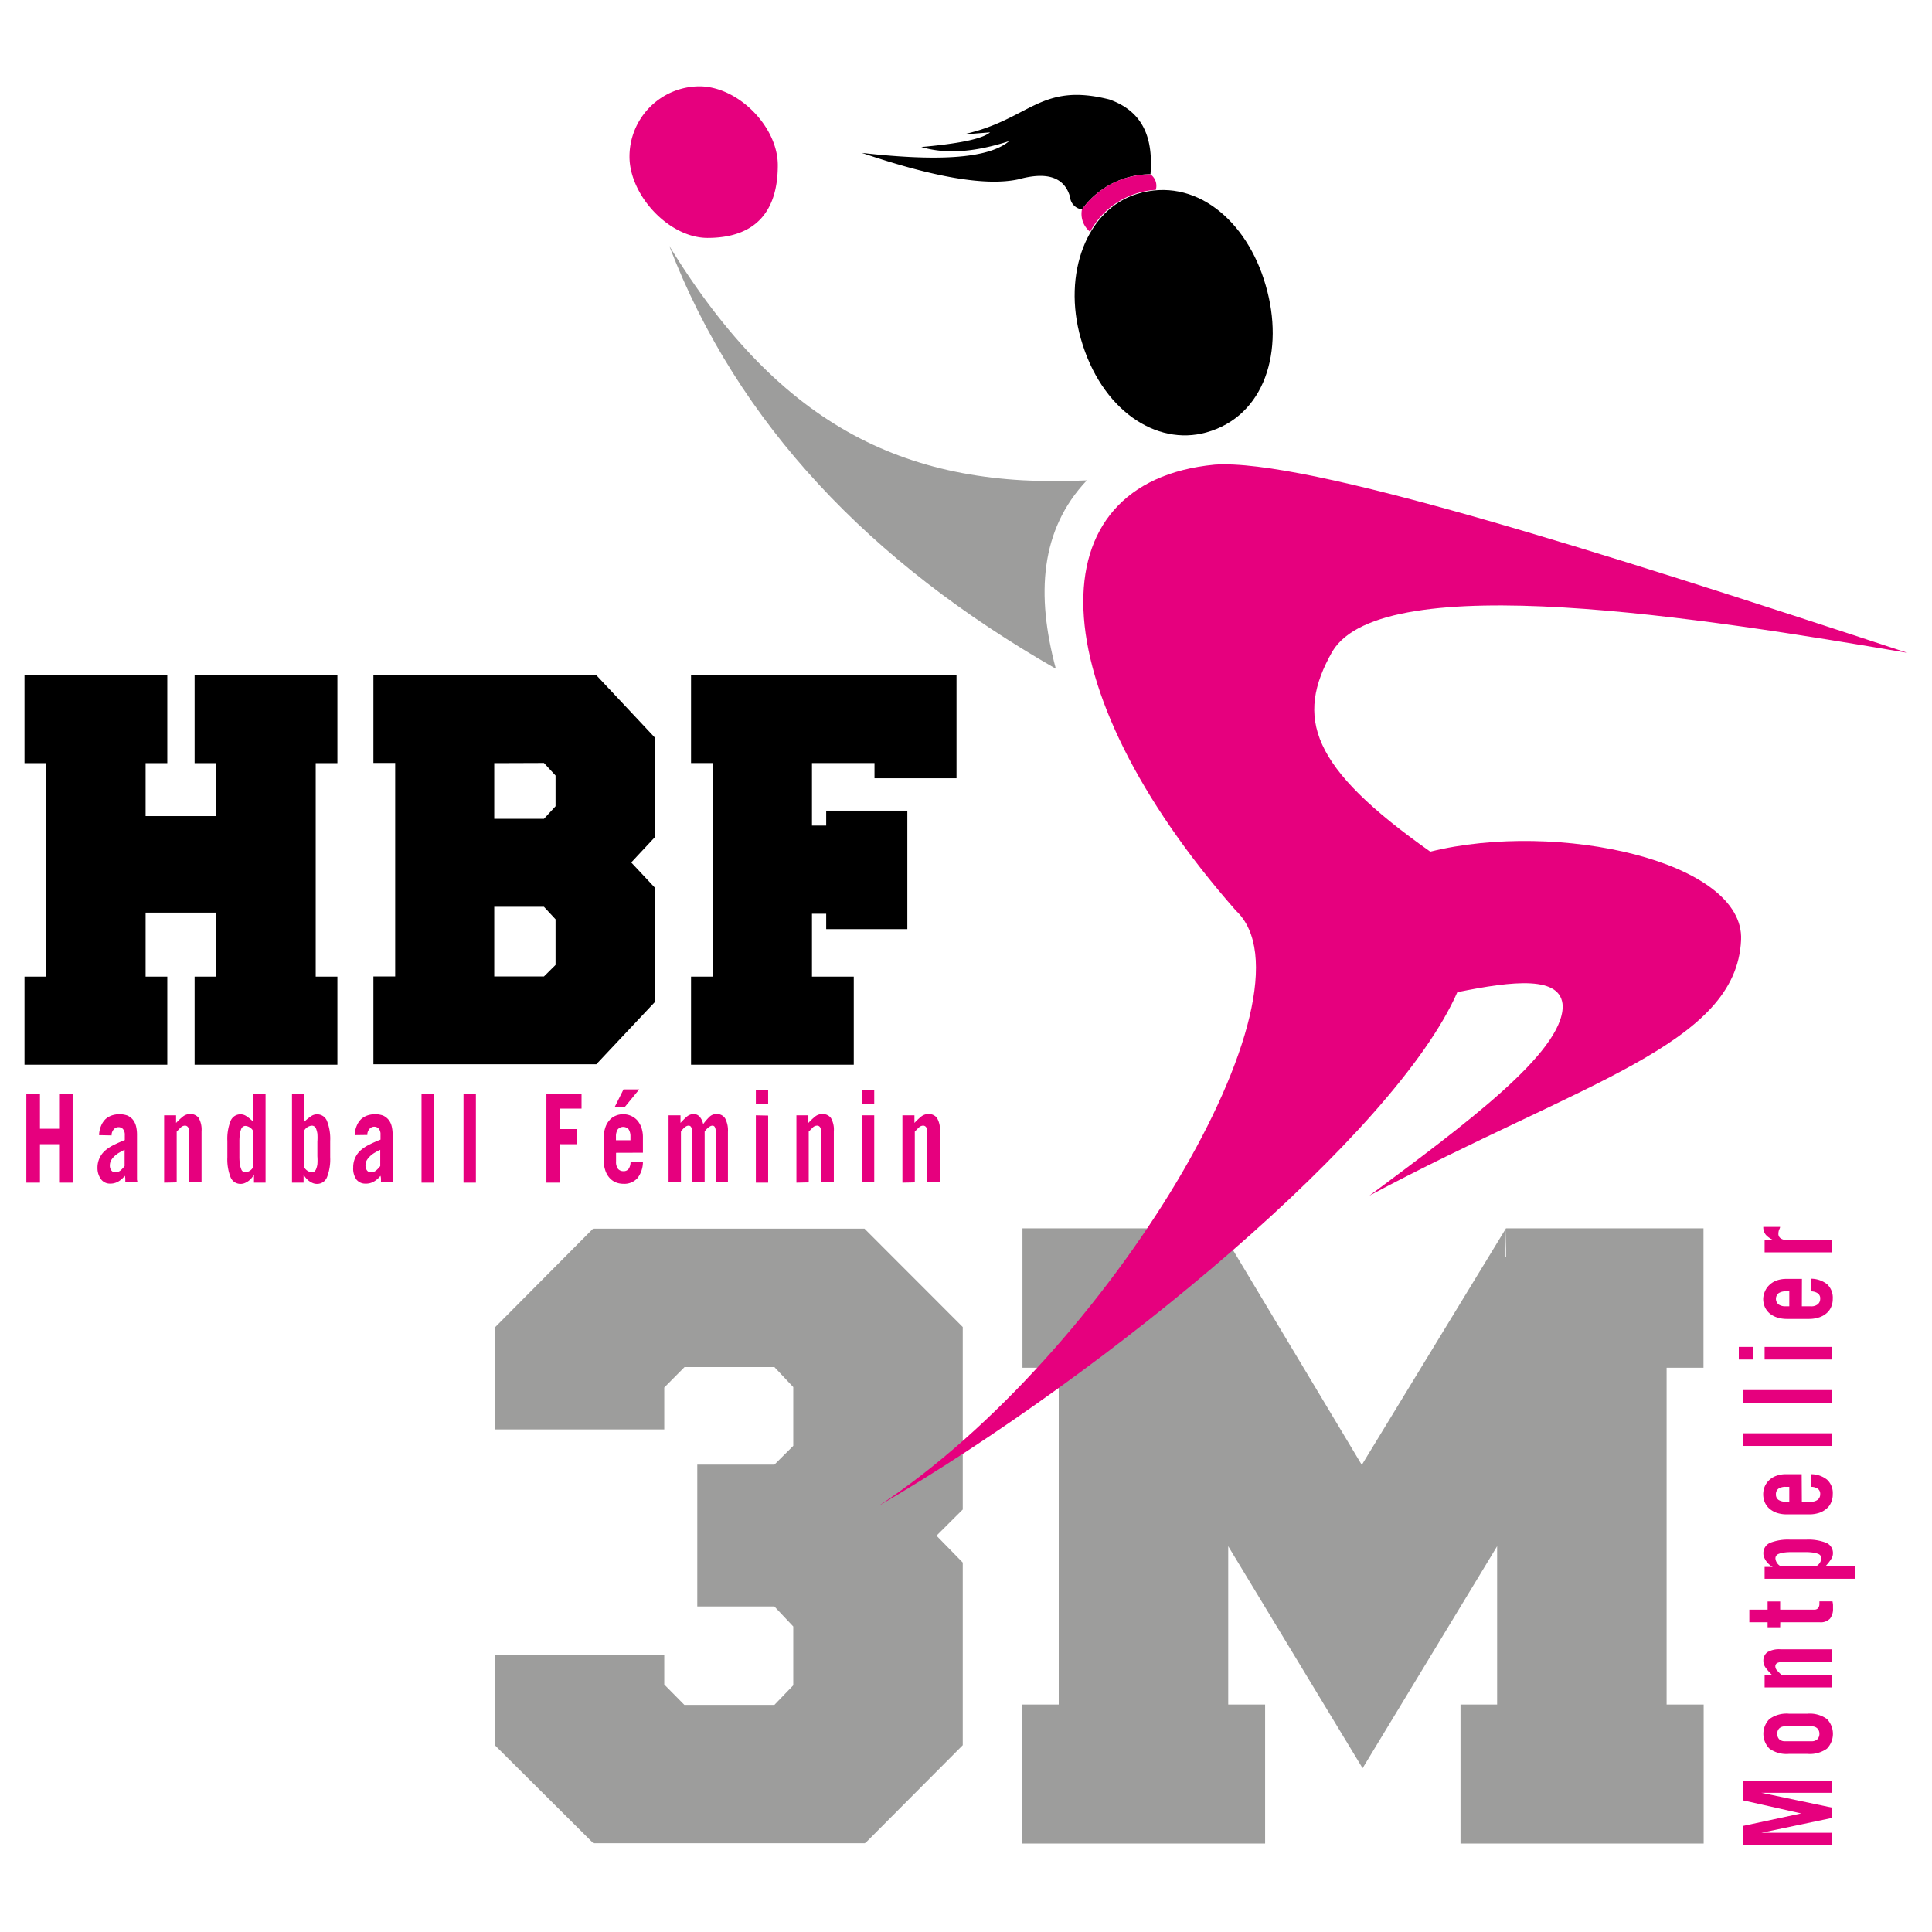 <svg xmlns="http://www.w3.org/2000/svg" viewBox="0 0 220 220"><defs><style>.cls-1{fill:#9d9d9c;}.cls-2{fill:#e6007e;}</style></defs><g id="Calque_3" data-name="Calque 3"><polygon points="22.16 86.9 24.63 86.9 24.63 92.93 16.58 92.93 16.58 86.9 19.05 86.9 19.05 76.87 2.79 76.87 2.79 86.9 5.27 86.9 5.27 111.21 2.79 111.21 2.79 121.24 19.05 121.24 19.05 111.21 16.58 111.21 16.58 103.92 24.63 103.92 24.63 111.21 22.16 111.21 22.16 121.24 38.42 121.24 38.42 111.21 35.95 111.21 35.95 86.9 38.42 86.9 38.42 76.87 22.16 76.87 22.16 86.9"/><polygon points="108.92 88.62 108.92 76.86 108.04 76.86 99.58 76.86 78.69 76.86 78.69 86.89 81.14 86.89 81.14 111.21 78.69 111.21 78.69 121.24 97.22 121.24 97.22 111.21 92.46 111.21 92.46 104.05 94.08 104.05 94.08 105.8 103.32 105.8 103.32 92.31 94.08 92.31 94.08 94.01 92.46 94.01 92.46 86.89 99.58 86.89 99.58 88.62 108.92 88.62"/><path d="M42.52,76.88v10H45v24.31H42.52v10H67.9l6.68-7.1v-13l-2.7-2.88,2.7-2.89V84l-6.69-7.13Zm19.42,10,1.32,1.43v3.5l-1.32,1.43H56.28V86.9Zm-5.66,24.31v-7.93h5.66l1.32,1.42v5.2l-1.32,1.31Z"/><polygon class="cls-1" points="189.78 194.1 189.78 155.75 193.98 155.75 193.98 139.87 171.49 139.87 171.49 143.12 171.4 143.12 171.49 139.87 155.07 166.81 138.92 139.87 139 143.12 138.92 143.12 138.92 139.87 116.43 139.87 116.43 155.75 120.56 155.75 120.56 194.1 116.36 194.1 116.36 209.93 144.06 209.93 144.06 194.1 139.86 194.1 139.86 176.07 155.16 201.35 170.48 176.07 170.48 194.1 166.31 194.1 166.31 209.93 194 209.93 194 194.1 189.78 194.1"/><polygon class="cls-1" points="67.53 139.91 56.37 151.14 56.37 162.77 75.64 162.77 75.64 158 77.95 155.67 88.18 155.67 90.33 157.95 90.33 164.64 88.18 166.78 79.4 166.78 79.4 182.93 88.18 182.93 90.33 185.21 90.33 191.91 88.18 194.14 77.93 194.14 75.64 191.82 75.64 188.48 56.37 188.48 56.37 198.75 67.56 209.89 98.47 209.89 98.47 209.81 98.52 209.89 109.63 198.73 109.63 177.93 106.64 174.87 109.63 171.89 109.63 151.11 98.44 139.91 67.53 139.91"/><path class="cls-2" d="M100.05,171.48c26.35-17.4,50.66-58.5,40.68-67.79-22.47-25.57-23-48.8-2.42-50.78,10.37-.72,43.33,9.71,78.9,21.43-22.92-3.91-59.71-9.81-65.49-.16-4.28,7.54-2.52,13.16,11.15,22.8,14.51-3.6,35.8,1.09,35.39,10.06-.55,11.93-18,16.15-42.31,29.1,10.85-8.08,21.94-16.23,22-21.54-.11-3.53-5.61-2.92-12-1.62C158.9,129.06,126.4,156.1,100.05,171.48Z"/><path class="cls-1" d="M76.21,28C89,48.85,103.54,55.68,123.76,54.7c-5.31,5.61-5.8,13-3.53,21.45C99.17,64.08,84,48.32,76.21,28Z"/><path d="M98.14,17.41c8.13.92,14.27.77,16.77-1.34-4.41,1.42-7.54,1.4-10,.67,4-.36,6.89-.87,7.83-1.67l-3.13.25c7.64-1.64,8.75-6,16.7-4,4,1.41,5,4.56,4.7,8.52a9.66,9.66,0,0,0-7.8,4,1.54,1.54,0,0,1-1.36-1.42c-.67-2.33-2.74-2.87-5.89-2C112.27,21.22,106.32,20.19,98.14,17.41Z"/><path class="cls-2" d="M131,19.85a1.6,1.6,0,0,1,.61,1.77,9.11,9.11,0,0,0-7.48,4.77,2.61,2.61,0,0,1-.93-2.53A9.63,9.63,0,0,1,131,19.85Z"/><path d="M144.13,32.5c2.17,7.45-.09,14.88-6.76,16.74-5.73,1.6-12-2.59-14.29-10.66-2.14-7.46.72-14.78,6.41-16.5C136.05,20.08,142,25.05,144.13,32.5Z"/><path class="cls-2" d="M88.57,18.81c0,5.38-2.64,8.28-8,8.28-4.4,0-8.89-4.86-8.89-9.26a8,8,0,0,1,8-8C84.05,9.86,88.57,14.41,88.57,18.81Z"/><path class="cls-2" d="M3,134.67V124.53H4.55v4H6.73v-4H8.27v10.14H6.73v-4.38H4.55v4.38Z"/><path class="cls-2" d="M11.28,129.26a3,3,0,0,1,.24-1.09,2.24,2.24,0,0,1,.5-.74,2.15,2.15,0,0,1,.7-.41,2.78,2.78,0,0,1,1.77,0,1.74,1.74,0,0,1,.64.48,2,2,0,0,1,.36.74,4,4,0,0,1,.11.93v4.85c0,.1,0,.21,0,.31l.06.31H14.27c0-.11,0-.22,0-.33s0-.26-.06-.42a2.56,2.56,0,0,1-.72.64,1.77,1.77,0,0,1-.95.25,1.26,1.26,0,0,1-1-.45A2.12,2.12,0,0,1,11.1,133a2.57,2.57,0,0,1,.89-2,4.61,4.61,0,0,1,1-.64c.38-.19.79-.37,1.22-.54v-.56a1,1,0,0,0-.21-.7.69.69,0,0,0-.51-.21.69.69,0,0,0-.55.27.94.94,0,0,0-.23.67Zm2.91,1.67a6,6,0,0,0-.61.32,2.7,2.7,0,0,0-.54.4,2.16,2.16,0,0,0-.39.48,1.22,1.22,0,0,0-.14.56.88.88,0,0,0,.17.59.54.54,0,0,0,.45.21.93.93,0,0,0,.57-.19,3.12,3.12,0,0,0,.49-.52Z"/><path class="cls-2" d="M18.69,134.67V127h1.36v.87a7.17,7.17,0,0,1,.77-.72,1.26,1.26,0,0,1,.81-.29,1.14,1.14,0,0,1,1,.45,2.71,2.71,0,0,1,.32,1.51v5.82h-1.4v-5.62a1.48,1.48,0,0,0-.11-.61.41.41,0,0,0-.41-.23.69.69,0,0,0-.45.21c-.16.15-.31.31-.46.47v5.78Z"/><path class="cls-2" d="M28.92,134.67v-.93h0a1.94,1.94,0,0,1-.24.37,2.39,2.39,0,0,1-.36.35,2.3,2.3,0,0,1-.43.25,1.23,1.23,0,0,1-.46.1,1.21,1.21,0,0,1-1.18-.77,5.59,5.59,0,0,1-.36-2.27v-1.85a5.53,5.53,0,0,1,.36-2.26,1.2,1.2,0,0,1,1.18-.77,1.14,1.14,0,0,1,.6.19,5.79,5.79,0,0,1,.81.65v-3.2h1.4v10.14Zm-.11-5.92a1.12,1.12,0,0,0-.85-.54.5.5,0,0,0-.27.07.52.52,0,0,0-.22.27,2.45,2.45,0,0,0-.15.56,5.8,5.8,0,0,0-.06.92v1.63a5.77,5.77,0,0,0,.06.93,2.35,2.35,0,0,0,.15.55.5.5,0,0,0,.49.35,1.13,1.13,0,0,0,.85-.55Z"/><path class="cls-2" d="M33.25,134.67V124.53h1.4v3.2a5.79,5.79,0,0,1,.81-.65,1.14,1.14,0,0,1,.6-.19,1.2,1.2,0,0,1,1.18.77,5.53,5.53,0,0,1,.36,2.26v1.85a5.59,5.59,0,0,1-.36,2.27,1.21,1.21,0,0,1-1.18.77,1.23,1.23,0,0,1-.46-.1,2,2,0,0,1-.43-.25,2,2,0,0,1-.36-.35,1.55,1.55,0,0,1-.24-.37h0v.93Zm1.4-1.73a1.13,1.13,0,0,0,.85.55.6.6,0,0,0,.27-.07.67.67,0,0,0,.22-.28,2.35,2.35,0,0,0,.15-.55,6,6,0,0,0,0-.93V130a6,6,0,0,0,0-.92,2.45,2.45,0,0,0-.15-.56.57.57,0,0,0-.22-.27.5.5,0,0,0-.27-.07,1.12,1.12,0,0,0-.85.54Z"/><path class="cls-2" d="M40.39,129.26a3,3,0,0,1,.24-1.09,2.24,2.24,0,0,1,.5-.74,2.15,2.15,0,0,1,.7-.41,2.78,2.78,0,0,1,1.77,0,1.74,1.74,0,0,1,.64.48,1.83,1.83,0,0,1,.36.74,4,4,0,0,1,.11.93v4.85c0,.1,0,.21,0,.31l.06.31H43.38c0-.11,0-.22,0-.33s0-.26-.06-.42a2.56,2.56,0,0,1-.72.64,1.77,1.77,0,0,1-1,.25,1.27,1.27,0,0,1-1-.45,2.12,2.12,0,0,1-.38-1.38,2.57,2.57,0,0,1,.89-2,4.61,4.61,0,0,1,1-.64c.38-.19.79-.37,1.22-.54v-.56a1,1,0,0,0-.21-.7.69.69,0,0,0-.51-.21.69.69,0,0,0-.55.27.94.94,0,0,0-.23.67Zm2.91,1.67a6,6,0,0,0-.61.32,2.7,2.7,0,0,0-.54.4,2.16,2.16,0,0,0-.39.48,1.22,1.22,0,0,0-.14.56.94.94,0,0,0,.17.59.54.54,0,0,0,.45.21.93.93,0,0,0,.57-.19,3.12,3.12,0,0,0,.49-.52Z"/><path class="cls-2" d="M48,124.53h1.41v10.14H48Z"/><path class="cls-2" d="M52.78,124.53h1.41v10.14H52.78Z"/><path class="cls-2" d="M62.22,134.67V124.53h4v1.71H63.77v2.33h1.94v1.72H63.77v4.38Z"/><path class="cls-2" d="M70.15,131.27v1a1.3,1.3,0,0,0,.23.84.79.79,0,0,0,.6.25.68.68,0,0,0,.63-.3,1.41,1.41,0,0,0,.19-.76h1.41a3,3,0,0,1-.61,1.84,2,2,0,0,1-1.62.66,2.29,2.29,0,0,1-.92-.19,2,2,0,0,1-.7-.54,2.39,2.39,0,0,1-.45-.85,3.58,3.58,0,0,1-.17-1.13v-2.5a3.58,3.58,0,0,1,.17-1.13,2.23,2.23,0,0,1,.45-.85,1.77,1.77,0,0,1,.7-.54,2.13,2.13,0,0,1,.92-.19,2.14,2.14,0,0,1,1.6.71,2.61,2.61,0,0,1,.46.82,3.23,3.23,0,0,1,.17,1.06v1.79Zm2.64-7.22-1.64,2H70l1-2Zm-1,5.79v-.43a1.46,1.46,0,0,0-.2-.8.82.82,0,0,0-1.25,0,1.46,1.46,0,0,0-.2.8v.43Z"/><path class="cls-2" d="M76.13,127h1.36v.87a7.93,7.93,0,0,1,.71-.71,1.21,1.21,0,0,1,.8-.3.89.89,0,0,1,.67.3,1.82,1.82,0,0,1,.4.85,6.07,6.07,0,0,1,.68-.8,1.11,1.11,0,0,1,.82-.35,1.08,1.08,0,0,1,1,.49,2.91,2.91,0,0,1,.32,1.53v5.76h-1.4v-5.82a.87.87,0,0,0-.11-.51.29.29,0,0,0-.26-.13.56.56,0,0,0-.23.06,1.59,1.59,0,0,0-.25.17,2.39,2.39,0,0,0-.23.22,1.5,1.5,0,0,0-.17.23v5.78H78.79v-5.82a.87.87,0,0,0-.11-.51.32.32,0,0,0-.27-.13.53.53,0,0,0-.24.06,1,1,0,0,0-.25.17,2.18,2.18,0,0,0-.21.22,1.5,1.5,0,0,0-.17.23v5.78H76.13Z"/><path class="cls-2" d="M86.07,125.71V124.1h1.4v1.61Zm1.4,1.32v7.64h-1.4V127Z"/><path class="cls-2" d="M90.69,134.67V127h1.36v.87a7.13,7.13,0,0,1,.76-.72,1.26,1.26,0,0,1,.81-.29,1.14,1.14,0,0,1,1,.45,2.62,2.62,0,0,1,.33,1.51v5.82H93.52v-5.62a1.33,1.33,0,0,0-.11-.61.39.39,0,0,0-.4-.23.71.71,0,0,0-.46.21l-.46.47v5.78Z"/><path class="cls-2" d="M98.14,125.71V124.1h1.41v1.61ZM99.55,127v7.64H98.14V127Z"/><path class="cls-2" d="M102.76,134.67V127h1.37v.87a7.13,7.13,0,0,1,.76-.72,1.26,1.26,0,0,1,.81-.29,1.14,1.14,0,0,1,1,.45,2.62,2.62,0,0,1,.33,1.51v5.82H105.6v-5.62a1.48,1.48,0,0,0-.11-.61.4.4,0,0,0-.4-.23.71.71,0,0,0-.46.21c-.16.15-.31.31-.46.47v5.78Z"/><path class="cls-2" d="M208.58,210.14H198.44v-2.21l6.66-1.43v0L198.44,205v-2.21h10.14v1.36h-8v0l8,1.68v1.19l-8,1.68v0h8Z"/><path class="cls-2" d="M203.7,199.72a3.32,3.32,0,0,1-2.21-.6,2.4,2.4,0,0,1,0-3.37,3.32,3.32,0,0,1,2.21-.61h2.13a3.33,3.33,0,0,1,2.21.61,2.43,2.43,0,0,1,0,3.37,3.34,3.34,0,0,1-2.21.6Zm2.58-1.44a.91.91,0,0,0,.67-.23.88.88,0,0,0,.23-.62.85.85,0,0,0-.23-.61.87.87,0,0,0-.67-.23h-3a.89.89,0,0,0-.68.23.85.85,0,0,0-.22.61.87.87,0,0,0,.22.62.93.93,0,0,0,.68.23Z"/><path class="cls-2" d="M208.58,192.15h-7.64v-1.4h.87a6.24,6.24,0,0,1-.71-.79,1.3,1.3,0,0,1-.3-.82,1.19,1.19,0,0,1,.45-1,2.65,2.65,0,0,1,1.52-.33h5.81v1.44H203a1.51,1.51,0,0,0-.61.11.43.43,0,0,0-.23.41.68.68,0,0,0,.22.47c.15.16.3.32.47.47h5.77Z"/><path class="cls-2" d="M202.71,185.3h-1.43v-.57H199.2v-1.44h2.08v-.93h1.43v.93h3.91a.52.52,0,0,0,.42-.18.78.78,0,0,0,.14-.48v-.14a.59.59,0,0,0,0-.14h1.49a2.9,2.9,0,0,1,.06.41c0,.14,0,.28,0,.41a1.76,1.76,0,0,1-.34,1.14,1.44,1.44,0,0,1-1.17.42h-4.5Z"/><path class="cls-2" d="M200.94,178.43h.93v0a1.61,1.61,0,0,1-.37-.25,2.47,2.47,0,0,1-.35-.37,2.09,2.09,0,0,1-.25-.44,1.1,1.1,0,0,1-.1-.47,1.27,1.27,0,0,1,.77-1.22,5.59,5.59,0,0,1,2.27-.36h1.85a5.53,5.53,0,0,1,2.26.36,1.25,1.25,0,0,1,.77,1.22,1.14,1.14,0,0,1-.19.61,5.22,5.22,0,0,1-.65.83h3.4v1.44H200.94Zm5.92-.11a1.12,1.12,0,0,0,.54-.87.5.5,0,0,0-.07-.27.53.53,0,0,0-.27-.23,2.45,2.45,0,0,0-.56-.15,5.63,5.63,0,0,0-.92-.06H204a5.72,5.72,0,0,0-.92.06,2.31,2.31,0,0,0-.56.15.61.61,0,0,0-.28.23.6.6,0,0,0-.07.27,1.11,1.11,0,0,0,.55.87Z"/><path class="cls-2" d="M205.18,171h1a1.19,1.19,0,0,0,.83-.24.79.79,0,0,0,.26-.6.71.71,0,0,0-.31-.66,1.38,1.38,0,0,0-.76-.19v-1.44a2.91,2.91,0,0,1,1.85.62,2.07,2.07,0,0,1,.65,1.67,2.18,2.18,0,0,1-.19.93,1.76,1.76,0,0,1-.54.72,2.4,2.4,0,0,1-.85.47,3.59,3.59,0,0,1-1.13.16h-2.5a3.59,3.59,0,0,1-1.13-.16,2.59,2.59,0,0,1-.85-.47,2,2,0,0,1-.54-.72,2.37,2.37,0,0,1,0-1.86,2.25,2.25,0,0,1,1.34-1.19,3,3,0,0,1,1.07-.17h1.78Zm-1.43-1.69h-.42a1.43,1.43,0,0,0-.8.2.74.74,0,0,0-.3.65.72.72,0,0,0,.3.64,1.43,1.43,0,0,0,.8.2h.42Z"/><path class="cls-2" d="M198.44,164.65v-1.44h10.14v1.44Z"/><path class="cls-2" d="M198.44,159.73v-1.44h10.14v1.44Z"/><path class="cls-2" d="M199.62,154.81H198v-1.44h1.6Zm1.32-1.44h7.64v1.44h-7.64Z"/><path class="cls-2" d="M205.18,148.75h1a1.19,1.19,0,0,0,.83-.24.82.82,0,0,0,.26-.61.69.69,0,0,0-.31-.65,1.39,1.39,0,0,0-.76-.2v-1.44a3,3,0,0,1,1.85.62,2.09,2.09,0,0,1,.65,1.67,2.23,2.23,0,0,1-.19.94,1.9,1.9,0,0,1-.54.72,2.39,2.39,0,0,1-.85.46,3.58,3.58,0,0,1-1.13.17h-2.5a3.58,3.58,0,0,1-1.13-.17,2.57,2.57,0,0,1-.85-.46,2.13,2.13,0,0,1-.54-.72,2.39,2.39,0,0,1-.19-.94A2.29,2.29,0,0,1,201,147a2.11,2.11,0,0,1,.53-.72,2.32,2.32,0,0,1,.81-.48,3.29,3.29,0,0,1,1.07-.17h1.78Zm-1.43-1.7h-.42a1.36,1.36,0,0,0-.8.21.83.83,0,0,0,0,1.28,1.36,1.36,0,0,0,.8.21h.42Z"/><path class="cls-2" d="M208.58,142.61h-7.64V141.2h1v0a2.32,2.32,0,0,1-.86-.59,1.37,1.37,0,0,1-.29-.9h1.91c0,.13-.09.25-.13.38a1.32,1.32,0,0,0-.06.39.58.58,0,0,0,.26.53,1,1,0,0,0,.58.18h5.22Z"/></g></svg>